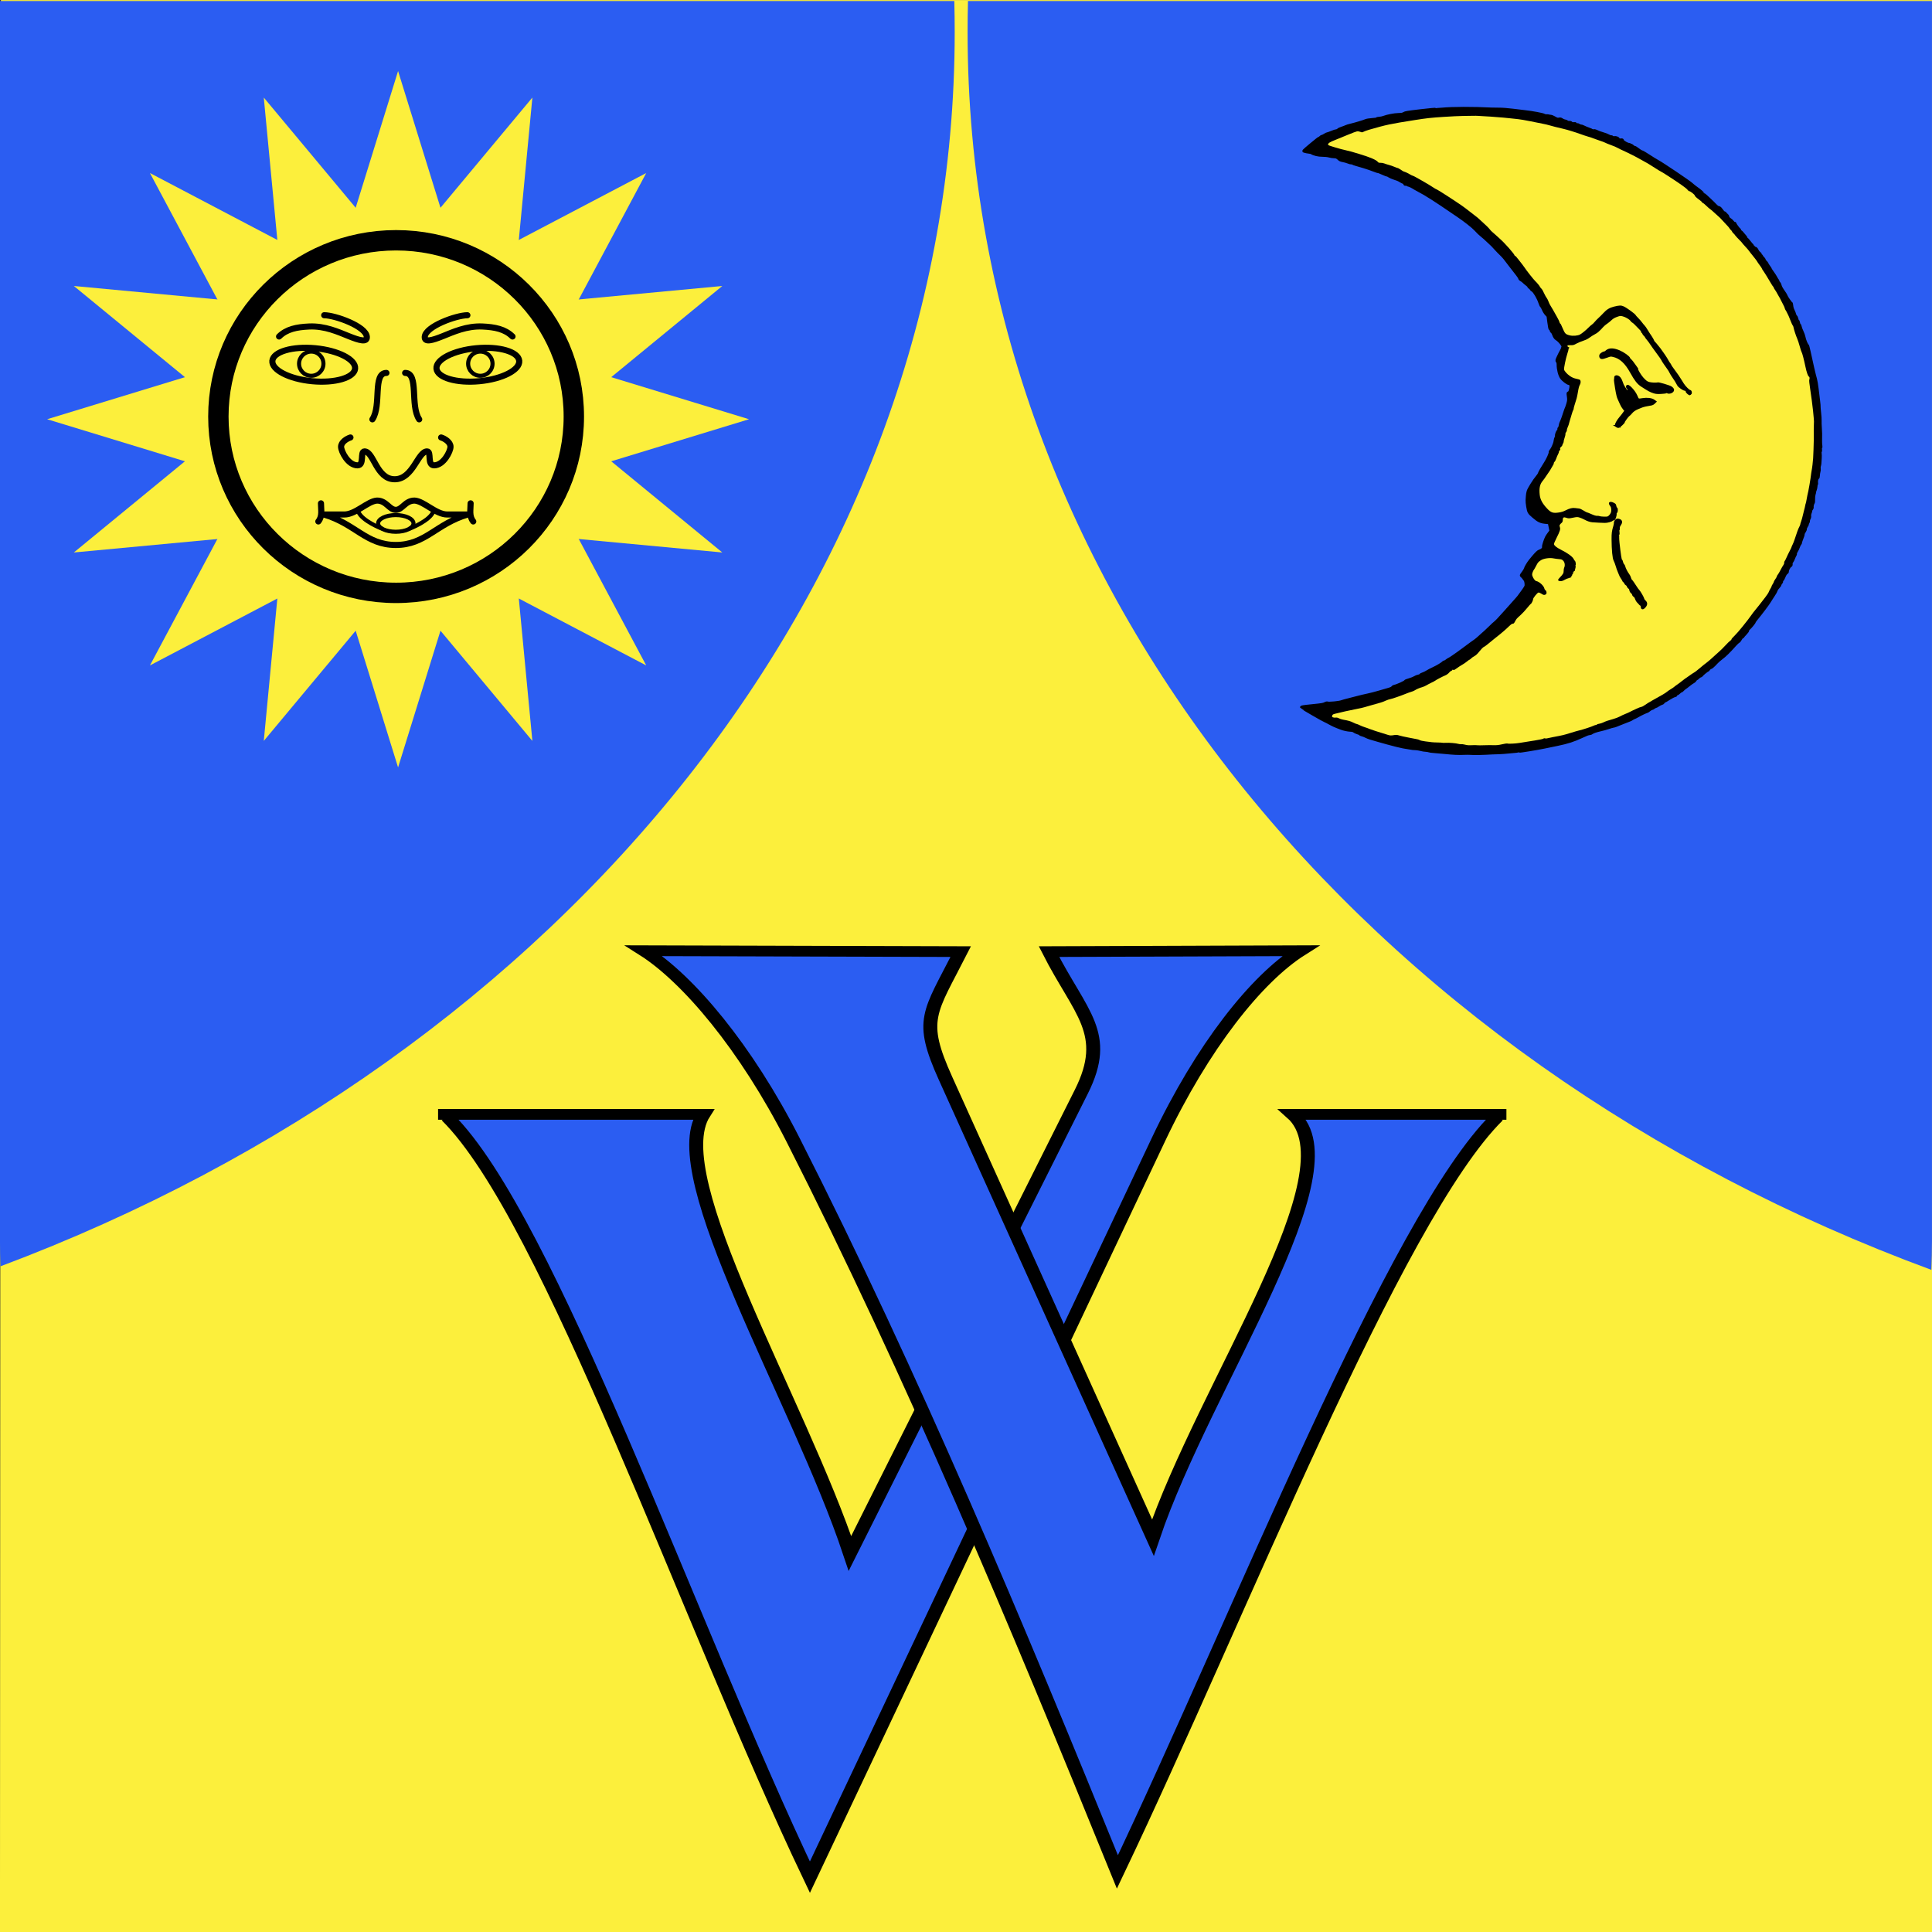 <?xml version="1.0" encoding="UTF-8" standalone="no"?>
<svg
   xmlns:dc="http://purl.org/dc/elements/1.1/"
   xmlns:cc="http://creativecommons.org/ns#"
   xmlns:rdf="http://www.w3.org/1999/02/22-rdf-syntax-ns#"
   xmlns:svg="http://www.w3.org/2000/svg"
   xmlns="http://www.w3.org/2000/svg"
   xmlns:sodipodi="http://sodipodi.sourceforge.net/DTD/sodipodi-0.dtd"
   xmlns:inkscape="http://www.inkscape.org/namespaces/inkscape"
   id="svg838"
   width="474"
   height="474"
   version="1.1"
   sodipodi:docname="CHE Wohlen bei Bern Flag.svg"
   inkscape:version="0.92.3 (2405546, 2018-03-11)">
  <rect width="100%" height="100%" fill="#333333" stroke="none"/>
  <defs
     id="defs7">
    <linearGradient
       id="linearGradient2893">
      <stop
         id="stop2895"
         offset="0"
         style="stop-color:#ffffff;stop-opacity:0.314;" />
      <stop
         style="stop-color:#ffffff;stop-opacity:0.251;"
         offset="0.19"
         id="stop2897" />
      <stop
         id="stop2901"
         offset="0.6"
         style="stop-color:#6b6b6b;stop-opacity:0.125;" />
      <stop
         id="stop2899"
         offset="1"
         style="stop-color:#000000;stop-opacity:0.125;" />
    </linearGradient>
    <linearGradient
       id="linearGradient2955">
      <stop
         id="stop2965"
         offset="0"
         style="stop-color:white;stop-opacity:0;" />
      <stop
         id="stop2959"
         offset="1"
         style="stop-color:black;stop-opacity:0.646;" />
    </linearGradient>
    <marker
       inkscape:stockid="Arrow1Lstart"
       orient="auto"
       refY="0"
       refX="0"
       id="Arrow1Lstart"
       style="overflow:visible"
       inkscape:r_cx="true"
       inkscape:r_cy="true">
      <path
         id="path12217"
         d="M 0,0 L 5,-5 L -12.5,0 L 5,5 L 0,0 z "
         style="fill-rule:evenodd;stroke:#000000;stroke-width:1pt;marker-start:none"
         transform="scale(0.8,0.8)"
         inkscape:r_cx="true"
         inkscape:r_cy="true" />
    </marker>
    <marker
       inkscape:stockid="Arrow2Send"
       orient="auto"
       refY="0"
       refX="0"
       id="Arrow2Send"
       style="overflow:visible"
       inkscape:r_cx="true"
       inkscape:r_cy="true">
      <path
         id="path12184"
         style="font-size:12px;fill-rule:evenodd;stroke-width:0.625;stroke-linejoin:round"
         d="M 8.719,4.034 L -2.207,0.016 L 8.719,-4.002 C 6.973,-1.63 6.983,1.616 8.719,4.034 z "
         transform="matrix(-0.3,0,0,-0.3,1.5,0)"
         inkscape:r_cx="true"
         inkscape:r_cy="true" />
    </marker>
    <marker
       inkscape:stockid="Dot_l"
       orient="auto"
       refY="0"
       refX="0"
       id="Dot_l"
       style="overflow:visible"
       inkscape:r_cx="true"
       inkscape:r_cy="true">
      <path
         id="path12152"
         d="M -2.5,-1 C -2.5,1.76 -4.74,4 -7.5,4 C -10.26,4 -12.5,1.76 -12.5,-1 C -12.5,-3.76 -10.26,-6 -7.5,-6 C -4.74,-6 -2.5,-3.76 -2.5,-1 z "
         style="fill-rule:evenodd;stroke:#000000;stroke-width:1pt;marker-start:none;marker-end:none"
         transform="matrix(0.8,0,0,0.8,5.7,0.8)"
         inkscape:r_cx="true"
         inkscape:r_cy="true" />
    </marker>
    <clipPath
       id="Clip0">
      <path
         id="path1412"
         transform="translate(0, 0.036)"
         d="M0 0 L0 538.964 L444.083 538.964 L444.083 0 L0 0 Z" />
    </clipPath>
    <clipPath
       id="Clip0-6">
      <path
         inkscape:connector-curvature="0"
         id="path1412-7"
         transform="translate(0,0.036)"
         d="M 0,0 V 538.964 H 444.083 V 0 Z" />
    </clipPath>
  </defs>
  <sodipodi:namedview
     pagecolor="#ffffff"
     bordercolor="#666666"
     borderopacity="1"
     objecttolerance="10"
     gridtolerance="10"
     guidetolerance="10"
     inkscape:pageopacity="0"
     inkscape:pageshadow="2"
     inkscape:window-width="1920"
     inkscape:window-height="1017"
     id="namedview5"
     showgrid="false"
     inkscape:zoom="1.4370422"
     inkscape:cx="316.26274"
     inkscape:cy="370.14762"
     inkscape:window-x="-8"
     inkscape:window-y="-8"
     inkscape:window-maximized="1"
     inkscape:current-layer="svg838"
     showguides="false" />
  <g
     id="g1341"
     transform="translate(-518.613,-226.21)">
    <g
       inkscape:label="Fond écu"
       id="layer1"
       transform="matrix(0.79,0,0,0.663,517.659,225.227)"
       style="stroke-width:1.383">
      <path
         style="fill:#fcef3c;fill-opacity:1;stroke-width:1.383"
         d="M 1.5,1.5 1.2,716.878 H 601.5 V 1.5 Z"
         id="path1899"
         inkscape:connector-curvature="0"
         sodipodi:nodetypes="ccccc" />
      <path
         id="path8456"
         d="m 1.2,1.859 v 458.875 c 0,3.133 0.062,6.234 0.156,9.344 C 175.943,392.051 297.7,216.844 297.7,13.359 c 0,-3.841 -0.039,-7.679 -0.125,-11.5 z"
         style="fill:#2b5df2;fill-opacity:1;fill-rule:evenodd;stroke:none;stroke-width:1.383;stroke-linejoin:round;stroke-miterlimit:4;stroke-dasharray:none;stroke-opacity:1"
         inkscape:connector-curvature="0" />
      <path
         id="path9333"
         d="m 301.825,1.859 c -0.086,3.821 -0.125,7.659 -0.125,11.5 0,204.636 123.14,380.671 299.312,458.031 0.123,-3.543 0.188,-7.083 0.188,-10.656 V 1.859 Z"
         style="fill:#2b5df2;fill-opacity:1;fill-rule:evenodd;stroke:none;stroke-width:1.383;stroke-linejoin:round;stroke-miterlimit:4;stroke-dasharray:none;stroke-opacity:1"
         inkscape:connector-curvature="0" />
    </g>
    <g
       inkscape:label="Meubles"
       id="layer2">
      <g
         transform="matrix(0.814,0,0,0.626,512.945,228.844)"
         id="g17076"
         style="stroke-width:1.401">
        <path
           style="fill:#2b5df2;fill-opacity:1;fill-rule:evenodd;stroke:#000000;stroke-width:4.203;stroke-linecap:butt;stroke-linejoin:miter;stroke-miterlimit:4;stroke-dasharray:none;stroke-opacity:1"
           d="M 141.754,433.57 C 172.488,472.983 214.631,632.182 251.07,731.5 L 356.061,442.568 C 369.392,405.881 385.671,379.342 399,368.395 l -75.859,0.352 c 9.444,24.167 18.571,31.983 9.737,54.904 L 263.141,604.605 C 247.709,544.452 206.949,456.962 219,432.535 h -80 v 0"
           id="path15302"
           sodipodi:nodetypes="ccsccscccc"
           inkscape:connector-curvature="0" />
        <path
           sodipodi:nodetypes="ccsccscccc"
           id="path16189"
           d="M 458.246,433.57 C 427.512,472.983 380.193,630.111 343.754,729.43 313.07,631.221 282.209,535.26 246.009,442.568 231.809,406.208 214.329,379.342 201,368.395 l 95.527,0.352 c -9.444,24.167 -12.621,26.524 -4.561,49.729 l 62.491,179.92 C 370.173,538.146 415.673,454.597 396.527,432.535 H 461 v 0"
           style="fill:#2b5df2;fill-opacity:1;fill-rule:evenodd;stroke:#000000;stroke-width:4.203;stroke-linecap:butt;stroke-linejoin:miter;stroke-miterlimit:4;stroke-dasharray:none;stroke-opacity:1"
           inkscape:connector-curvature="0" />
      </g>
    </g>
  </g>
  <g
     id="g1455"
     transform="translate(-723.916,-77.9)">
    <g
       id="g4105"
       transform="matrix(1.148,0,0,1.139,626.421,53.187)"
       style="stroke-width:0.874">
      <path
         style="fill:#fcef3c;fill-opacity:1;stroke:none;stroke-width:0.874px;stroke-linecap:butt;stroke-linejoin:miter;stroke-opacity:1"
         d="M 160,132 95,112 l 65,-20 10,20 z"
         id="path3799-82"
         inkscape:connector-curvature="0"
         sodipodi:nodetypes="ccccc" />
      <path
         style="fill:#fcef3c;fill-opacity:1;stroke:none;stroke-width:0.874px;stroke-linecap:butt;stroke-linejoin:miter;stroke-opacity:1"
         d="M 150,102 170,37 l 20,65 -20,10 z"
         id="path3799-82-4"
         inkscape:connector-curvature="0"
         sodipodi:nodetypes="ccccc" />
      <path
         style="fill:#fcef3c;fill-opacity:1;stroke:none;stroke-width:0.874px;stroke-linecap:butt;stroke-linejoin:miter;stroke-opacity:1"
         d="m 168.415,134.304 -67.706,6.397 52.398,-43.352 L 170,112 Z"
         id="path3799-82-5"
         inkscape:connector-curvature="0"
         sodipodi:nodetypes="ccccc" />
      <path
         style="fill:#fcef3c;fill-opacity:1;stroke:none;stroke-width:0.874px;stroke-linecap:butt;stroke-linejoin:miter;stroke-opacity:1"
         d="M 177.071,133.213 116.967,165.033 148.787,104.929 170,112 Z"
         id="path3799-82-51"
         inkscape:connector-curvature="0"
         sodipodi:nodetypes="ccccc" />
      <path
         style="fill:#fcef3c;fill-opacity:1;stroke:none;stroke-width:0.874px;stroke-linecap:butt;stroke-linejoin:miter;stroke-opacity:1"
         d="m 184.651,128.892 -43.352,52.398 6.397,-67.706 L 170,112 Z"
         id="path3799-82-7"
         inkscape:connector-curvature="0"
         sodipodi:nodetypes="ccccc" />
      <path
         style="fill:#fcef3c;fill-opacity:1;stroke:none;stroke-width:0.874px;stroke-linecap:butt;stroke-linejoin:miter;stroke-opacity:1"
         d="M 190,122 170,187 150,122 170,112 Z"
         id="path3799-82-1"
         inkscape:connector-curvature="0"
         sodipodi:nodetypes="ccccc" />
      <path
         style="fill:#fcef3c;fill-opacity:1;stroke:none;stroke-width:0.874px;stroke-linecap:butt;stroke-linejoin:miter;stroke-opacity:1"
         d="m 192.304,113.585 6.397,67.706 -43.352,-52.398 L 170,112 Z"
         id="path3799-82-1-1"
         inkscape:connector-curvature="0"
         sodipodi:nodetypes="ccccc" />
      <path
         style="fill:#fcef3c;fill-opacity:1;stroke:none;stroke-width:0.874px;stroke-linecap:butt;stroke-linejoin:miter;stroke-opacity:1"
         d="M 191.213,104.929 223.033,165.033 162.929,133.213 170,112 Z"
         id="path3799-82-1-5"
         inkscape:connector-curvature="0"
         sodipodi:nodetypes="ccccc" />
      <path
         style="fill:#fcef3c;fill-opacity:1;stroke:none;stroke-width:0.874px;stroke-linecap:butt;stroke-linejoin:miter;stroke-opacity:1"
         d="m 186.892,97.349 52.398,43.352 -67.706,-6.397 L 170,112 Z"
         id="path3799-82-1-2"
         inkscape:connector-curvature="0"
         sodipodi:nodetypes="ccccc" />
      <path
         style="fill:#fcef3c;fill-opacity:1;stroke:none;stroke-width:0.874px;stroke-linecap:butt;stroke-linejoin:miter;stroke-opacity:1"
         d="M 180,92 245,112 180,132 170,112 Z"
         id="path3799-82-1-7"
         inkscape:connector-curvature="0"
         sodipodi:nodetypes="ccccc" />
      <path
         style="fill:#fcef3c;fill-opacity:1;stroke:none;stroke-width:0.874px;stroke-linecap:butt;stroke-linejoin:miter;stroke-opacity:1"
         d="M 171.585,89.696 239.291,83.299 186.892,126.651 170,112 Z"
         id="path3799-82-1-7-2"
         inkscape:connector-curvature="0"
         sodipodi:nodetypes="ccccc" />
      <path
         style="fill:#fcef3c;fill-opacity:1;stroke:none;stroke-width:0.874px;stroke-linecap:butt;stroke-linejoin:miter;stroke-opacity:1"
         d="M 162.929,90.787 223.033,58.967 191.213,119.071 170,112 Z"
         id="path3799-82-1-7-3"
         inkscape:connector-curvature="0"
         sodipodi:nodetypes="ccccc" />
      <path
         style="fill:#fcef3c;fill-opacity:1;stroke:none;stroke-width:0.874px;stroke-linecap:butt;stroke-linejoin:miter;stroke-opacity:1"
         d="M 155.349,95.108 198.701,42.709 192.304,110.415 170,112 Z"
         id="path3799-82-1-7-22"
         inkscape:connector-curvature="0"
         sodipodi:nodetypes="ccccc" />
      <path
         style="fill:#fcef3c;fill-opacity:1;stroke:none;stroke-width:0.874px;stroke-linecap:butt;stroke-linejoin:miter;stroke-opacity:1"
         d="M 147.696,110.415 141.299,42.709 184.651,95.108 170,112 Z"
         id="path3799-82-1-7-22-1"
         inkscape:connector-curvature="0"
         sodipodi:nodetypes="ccccc" />
      <path
         style="fill:#fcef3c;fill-opacity:1;stroke:none;stroke-width:0.874px;stroke-linecap:butt;stroke-linejoin:miter;stroke-opacity:1"
         d="M 148.787,119.071 116.967,58.967 177.071,90.787 170,112 Z"
         id="path3799-82-1-7-22-1-6"
         inkscape:connector-curvature="0"
         sodipodi:nodetypes="ccccc" />
      <path
         style="fill:#fcef3c;fill-opacity:1;stroke:none;stroke-width:0.874px;stroke-linecap:butt;stroke-linejoin:miter;stroke-opacity:1"
         d="M 153.108,126.651 100.709,83.299 168.415,89.696 170,112 Z"
         id="path3799-82-1-7-22-1-8"
         inkscape:connector-curvature="0"
         sodipodi:nodetypes="ccccc" />
    </g>
    <ellipse
       id="path3003"
       style="fill:none;stroke:#000000;stroke-width:5;stroke-miterlimit:4;stroke-dasharray:none;stroke-opacity:1"
       cx="821.096"
       cy="180.102"
       rx="43.605"
       ry="43.253" />
    <g
       style="stroke:#ff0000;stroke-width:0.874;stroke-opacity:1"
       id="g3914-1"
       transform="matrix(1.148,0,0,1.139,631.122,-224.7)">
      <g
         transform="translate(345.417,-3)"
         id="g3865-9-1"
         style="stroke:#ff0000;stroke-width:0.874;stroke-opacity:1">
        <path
           sodipodi:nodetypes="ccc"
           inkscape:connector-curvature="0"
           id="path3840-4-1"
           d="m -185,359 c 2,-3 0,-10 3,-10 v 0"
           style="fill:none;stroke:#000000;stroke-width:1.311;stroke-linecap:round;stroke-linejoin:miter;stroke-miterlimit:4;stroke-dasharray:none;stroke-opacity:1" />
        <path
           sodipodi:nodetypes="ccc"
           inkscape:connector-curvature="0"
           id="path3840-0-8-5"
           d="m -175,359 c -2,-3 0,-10 -3,-10 v 0"
           style="fill:none;stroke:#000000;stroke-width:1.311;stroke-linecap:round;stroke-linejoin:miter;stroke-miterlimit:4;stroke-dasharray:none;stroke-opacity:1" />
      </g>
      <path
         style="fill:none;stroke:#000000;stroke-width:1.311;stroke-linecap:round;stroke-linejoin:miter;stroke-miterlimit:4;stroke-dasharray:none;stroke-opacity:1"
         d="m 155.725,359.905 c -0.777,0.243 -2,1 -2,2 0,1 1.503,4 3.503,4 1.552,0 0.497,-3 1.497,-3 2,0 2.521,6 6.452,6 3.931,0 4.931,-6 6.931,-6 1,0 -0.055,3 1.497,3 2,0 3.503,-3 3.503,-4 0,-1 -1.223,-1.757 -2,-2"
         id="path3893-2-2"
         inkscape:connector-curvature="0"
         sodipodi:nodetypes="csssssssc" />
      <g
         style="stroke:#ff0000;stroke-width:0.874;stroke-opacity:1"
         id="g3953-7"
         transform="translate(-0.1)">
        <path
           sodipodi:nodetypes="csssc"
           inkscape:connector-curvature="0"
           id="path3931-6"
           d="M 140.573,338.156 C 142.177,336.552 144.343,336.123 147,336 c 3.383,-0.156 6.244,1.182 8.499,2.092 2.266,0.914 3.919,1.397 3.824,0.127 -0.169,-2.266 -6.754,-4.631 -9.104,-4.646"
           style="fill:none;stroke:#000000;stroke-width:1.311;stroke-linecap:round;stroke-linejoin:miter;stroke-miterlimit:4;stroke-dasharray:none;stroke-opacity:1" />
        <path
           sodipodi:nodetypes="csssc"
           inkscape:connector-curvature="0"
           id="path3931-4-1"
           d="m 190.46,338.156 c -1.604,-1.604 -3.77,-2.033 -6.427,-2.156 -3.383,-0.156 -6.244,1.182 -8.499,2.092 -2.266,0.914 -3.919,1.397 -3.824,0.127 0.169,-2.266 6.754,-4.631 9.104,-4.646"
           style="fill:none;stroke:#000000;stroke-width:1.311;stroke-linecap:round;stroke-linejoin:miter;stroke-miterlimit:4;stroke-dasharray:none;stroke-opacity:1" />
      </g>
      <g
         style="stroke:#ff0000;stroke-width:0.874;stroke-opacity:1"
         transform="translate(345.757,-2.995)"
         id="g4033-5-4">
        <g
           style="stroke:#ff0000;stroke-width:0.874;stroke-opacity:1"
           id="g4001-2-2">
          <g
             style="stroke:#ff0000;stroke-width:0.874;stroke-opacity:1"
             id="g3997-76-3">
            <circle
               transform="matrix(0.991,0,0,0.991,-2.31,2.698)"
               id="path3957-14-2"
               style="fill:none;stroke:#000000;stroke-width:0.882;stroke-linecap:round;stroke-linejoin:miter;stroke-miterlimit:4;stroke-dasharray:none;stroke-dashoffset:0;stroke-opacity:1"
               cx="-197.879"
               cy="347.435"
               r="2.63" />
            <ellipse
               transform="rotate(5.449,-194.725,350.12)"
               id="path3977-2-2"
               style="fill:none;stroke:#000000;stroke-width:1.311;stroke-linecap:round;stroke-linejoin:miter;stroke-miterlimit:4;stroke-dasharray:none;stroke-dashoffset:0;stroke-opacity:1"
               cx="-198.139"
               cy="347.54"
               rx="8.88"
               ry="3.567" />
          </g>
        </g>
        <g
           style="stroke:#ff0000;stroke-width:0.874;stroke-opacity:1"
           id="g4001-1-3-1"
           transform="matrix(-1,0,0,1,-360.681,0)">
          <g
             style="stroke:#ff0000;stroke-width:0.874;stroke-opacity:1"
             id="g3997-7-2-6">
            <circle
               transform="matrix(0.991,0,0,0.991,-2.31,2.698)"
               id="path3957-1-2-8"
               style="fill:none;stroke:#000000;stroke-width:0.882;stroke-linecap:round;stroke-linejoin:miter;stroke-miterlimit:4;stroke-dasharray:none;stroke-dashoffset:0;stroke-opacity:1"
               cx="-197.879"
               cy="347.435"
               r="2.63" />
            <ellipse
               transform="rotate(5.449,-194.725,350.12)"
               id="path3977-1-1-5"
               style="fill:none;stroke:#000000;stroke-width:1.311;stroke-linecap:round;stroke-linejoin:miter;stroke-miterlimit:4;stroke-dasharray:none;stroke-dashoffset:0;stroke-opacity:1"
               cx="-198.139"
               cy="347.54"
               rx="8.88"
               ry="3.567" />
          </g>
        </g>
      </g>
      <g
         style="stroke:#ff0000;stroke-width:0.874;stroke-opacity:1"
         transform="translate(345.417,-3.505)"
         id="g3854-7-7">
        <g
           style="stroke:#ff0000;stroke-width:0.874;stroke-opacity:1"
           id="g3858-4-6">
          <g
             style="stroke:#ff0000;stroke-width:0.874;stroke-opacity:1"
             id="g3853-0-1"
             transform="translate(0.009)">
            <g
               style="stroke:#ff0000;stroke-width:0.874;stroke-opacity:1"
               id="g3821-9-8">
              <path
                 style="fill:none;stroke:#000000;stroke-width:1.311;stroke-linecap:round;stroke-linejoin:miter;stroke-miterlimit:4;stroke-dasharray:none;stroke-opacity:1"
                 d="m -196,377.594 c 0,1.406 0.363,2.739 -0.562,3.906"
                 id="path3049-4-9"
                 inkscape:connector-curvature="0"
                 sodipodi:nodetypes="cc" />
            </g>
            <path
               sodipodi:nodetypes="cc"
               inkscape:connector-curvature="0"
               id="path3049-7-8-2"
               d="m -164.019,377.594 c 0,1.406 -0.363,2.739 0.562,3.906"
               style="fill:none;stroke:#000000;stroke-width:1.311;stroke-linecap:round;stroke-linejoin:miter;stroke-miterlimit:4;stroke-dasharray:none;stroke-opacity:1" />
          </g>
          <path
             style="fill:none;stroke:#000000;stroke-width:1.311;stroke-linecap:round;stroke-linejoin:miter;stroke-miterlimit:4;stroke-dasharray:none;stroke-opacity:1"
             d="m -164.625,380 c -1.333,0 -3.042,0 -4.375,0 -2.427,0 -5.018,-2.902 -7,-3 -2,0 -2.604,2 -4,2 -1.396,0 -2,-2 -4,-2 -1.982,0.098 -4.573,3 -7,3 -1.333,0 -3.042,0 -4.375,0 6.75,2 9.031,6.562 15.375,6.562 6.344,0 8.625,-4.562 15.375,-6.562 z"
             id="path3051-4-8-7"
             inkscape:connector-curvature="0"
             sodipodi:nodetypes="cscscscsc" />
        </g>
        <ellipse
           transform="translate(0.5,0.125)"
           id="path3055-2-9"
           style="fill:none;stroke:#000000;stroke-width:0.874;stroke-linecap:round;stroke-linejoin:miter;stroke-miterlimit:4;stroke-dasharray:none;stroke-dashoffset:0;stroke-opacity:1"
           cx="-180.5"
           cy="381.797"
           rx="3.781"
           ry="1.797" />
        <g
           style="stroke:#ff0000;stroke-width:0.874;stroke-opacity:1"
           transform="translate(-0.025)"
           id="g3850-4-5">
          <path
             style="fill:none;stroke:#000000;stroke-width:0.874px;stroke-linecap:round;stroke-linejoin:miter;stroke-opacity:1"
             d="m -187.981,379.406 c 0.812,2 5,3.625 5,3.625"
             id="path3825-5-4"
             inkscape:connector-curvature="0"
             sodipodi:nodetypes="cc" />
          <path
             style="fill:none;stroke:#000000;stroke-width:0.874px;stroke-linecap:round;stroke-linejoin:miter;stroke-opacity:1"
             d="m -171.969,379.406 c -0.812,2 -5,3.625 -5,3.625"
             id="path3825-1-5-3"
             inkscape:connector-curvature="0"
             sodipodi:nodetypes="cc" />
        </g>
      </g>
    </g>
    <g
       id="g1479"
       transform="matrix(0.915,0,0,0.908,731.902,-574.855)"
       style="stroke-width:1.097">
      <g
         transform="matrix(1.153,0,0,1.153,-640.841,-186.805)"
         id="g2271"
         style="stroke-width:1.097">
        <path
           style="fill:#000000;stroke:#000000;stroke-width:0.594;stroke-opacity:1"
           d="m 901.513,961.601 c -0.039,-0.027 -0.939,0.043 -2,0.155 -1.061,0.112 -2.3,0.207 -2.754,0.211 -0.454,0 -1.111,0.025 -1.461,0.047 -2.193,0.136 -4.299,0.179 -5.105,0.104 -0.284,-0.027 -0.994,-0.027 -1.577,0 -1.232,0.055 -2.404,1.7e-4 -4.315,-0.201 -0.752,-0.079 -1.878,-0.178 -2.502,-0.22 -0.624,-0.042 -1.215,-0.12 -1.314,-0.174 -0.099,-0.053 -0.338,-0.101 -0.531,-0.105 -0.394,-0.009 -0.958,-0.105 -1.684,-0.288 -0.268,-0.068 -0.721,-0.123 -1.006,-0.124 -0.285,0 -0.687,-0.043 -0.892,-0.094 -0.205,-0.051 -0.696,-0.134 -1.09,-0.183 -0.394,-0.05 -0.991,-0.164 -1.328,-0.255 -0.336,-0.09 -0.802,-0.199 -1.034,-0.242 -0.232,-0.043 -1.167,-0.291 -2.078,-0.551 -0.911,-0.26 -1.877,-0.534 -2.146,-0.608 -1.574,-0.433 -2.33,-0.683 -2.775,-0.92 -0.275,-0.147 -0.696,-0.313 -0.937,-0.37 -0.24,-0.057 -0.444,-0.15 -0.454,-0.206 -0.01,-0.057 -0.291,-0.188 -0.625,-0.291 -0.334,-0.104 -0.697,-0.275 -0.806,-0.381 -0.129,-0.125 -0.426,-0.201 -0.846,-0.215 -0.577,-0.02 -1.635,-0.247 -2.155,-0.463 -0.104,-0.043 -0.526,-0.21 -0.938,-0.37 -0.412,-0.161 -0.935,-0.396 -1.163,-0.522 -0.227,-0.126 -0.564,-0.307 -0.749,-0.401 -0.185,-0.094 -0.406,-0.215 -0.491,-0.268 -0.085,-0.053 -0.217,-0.109 -0.294,-0.123 -0.21,-0.04 -5.592,-3.164 -5.607,-3.256 -0.029,-0.172 0.233,-0.218 2.603,-0.457 2.078,-0.209 2.515,-0.28 2.867,-0.468 0.316,-0.169 0.482,-0.202 0.69,-0.141 0.371,0.109 2.648,-0.116 3.159,-0.313 0.226,-0.087 1.016,-0.308 1.756,-0.492 0.74,-0.184 1.748,-0.444 2.239,-0.579 0.491,-0.135 1.427,-0.356 2.078,-0.493 0.652,-0.137 1.81,-0.436 2.575,-0.665 0.765,-0.229 1.767,-0.521 2.227,-0.649 0.582,-0.161 0.884,-0.302 0.992,-0.463 0.085,-0.127 0.263,-0.246 0.396,-0.264 0.588,-0.08 2.641,-1.018 2.611,-1.194 -0.008,-0.048 0.395,-0.206 0.895,-0.351 0.5,-0.145 1.089,-0.382 1.308,-0.527 0.219,-0.145 0.574,-0.288 0.789,-0.317 0.215,-0.029 0.44,-0.129 0.5,-0.222 0.06,-0.093 0.314,-0.231 0.563,-0.306 0.25,-0.075 0.684,-0.287 0.966,-0.471 0.282,-0.184 0.939,-0.531 1.46,-0.77 0.956,-0.439 2.214,-1.208 2.306,-1.412 0.028,-0.061 0.155,-0.124 0.283,-0.142 0.128,-0.017 0.354,-0.139 0.502,-0.271 0.148,-0.132 0.392,-0.293 0.542,-0.359 0.15,-0.066 0.507,-0.286 0.794,-0.489 0.287,-0.203 0.834,-0.587 1.215,-0.851 0.381,-0.265 0.919,-0.66 1.196,-0.877 0.277,-0.218 0.761,-0.58 1.077,-0.805 0.316,-0.225 0.759,-0.555 0.986,-0.734 0.227,-0.179 0.556,-0.412 0.731,-0.517 0.254,-0.154 1.276,-1.036 1.839,-1.588 0.057,-0.055 0.331,-0.3 0.61,-0.543 0.279,-0.243 0.822,-0.763 1.207,-1.154 0.385,-0.391 0.853,-0.83 1.04,-0.975 0.347,-0.269 0.94,-0.893 2.099,-2.212 0.358,-0.407 0.998,-1.129 1.423,-1.604 1.669,-1.867 1.978,-2.228 2.248,-2.631 0.154,-0.23 0.538,-0.76 0.853,-1.178 0.315,-0.418 0.584,-0.896 0.596,-1.061 0.036,-0.464 -0.07,-1.085 -0.216,-1.274 -0.072,-0.094 -0.226,-0.304 -0.341,-0.467 -0.115,-0.163 -0.284,-0.351 -0.376,-0.418 -0.259,-0.188 -0.232,-0.288 0.246,-0.899 0.246,-0.314 0.489,-0.728 0.54,-0.919 0.051,-0.192 0.238,-0.57 0.415,-0.842 0.177,-0.272 0.333,-0.532 0.347,-0.58 0.014,-0.047 0.491,-0.645 1.061,-1.328 0.691,-0.828 1.153,-1.283 1.385,-1.365 0.74,-0.26 1.065,-0.596 0.997,-1.025 -0.039,-0.246 0.412,-1.653 0.72,-2.247 0.1,-0.193 0.367,-0.599 0.594,-0.903 l 0.412,-0.553 -0.191,-0.936 -0.191,-0.936 -0.652,-0.058 c -1.339,-0.12 -1.779,-0.324 -3.034,-1.406 -1.029,-0.888 -1.115,-1.038 -1.331,-2.324 -0.105,-0.623 -0.172,-1.312 -0.149,-1.531 0.023,-0.219 0.054,-0.668 0.068,-0.998 0.015,-0.33 0.103,-0.84 0.197,-1.132 0.188,-0.586 1.411,-2.553 2.077,-3.343 0.234,-0.277 0.456,-0.605 0.494,-0.73 0.109,-0.357 0.676,-1.362 1.388,-2.459 0.552,-0.85 1.189,-2.269 1.142,-2.545 -0.018,-0.106 0.066,-0.31 0.187,-0.453 0.121,-0.143 0.297,-0.416 0.392,-0.608 0.162,-0.326 0.212,-0.445 0.438,-1.036 0.048,-0.126 0.119,-0.453 0.158,-0.727 0.039,-0.274 0.125,-0.57 0.193,-0.658 0.068,-0.088 0.107,-0.254 0.087,-0.369 -0.048,-0.287 0.254,-1.104 0.445,-1.205 0.086,-0.045 0.138,-0.191 0.115,-0.324 -0.022,-0.133 0.022,-0.276 0.099,-0.316 0.077,-0.04 0.176,-0.291 0.219,-0.557 0.044,-0.266 0.108,-0.536 0.143,-0.601 0.1,-0.184 0.428,-1.002 0.553,-1.377 0.062,-0.187 0.237,-0.724 0.389,-1.192 0.152,-0.468 0.321,-0.931 0.376,-1.028 0.055,-0.097 0.206,-0.545 0.334,-0.996 0.192,-0.675 0.211,-0.97 0.108,-1.669 -0.111,-0.756 -0.101,-0.853 0.09,-0.879 0.147,-0.02 0.26,-0.194 0.358,-0.547 0.285,-1.034 0.188,-1.515 -0.316,-1.562 -0.338,-0.032 -1.385,-0.85 -1.729,-1.35 -0.453,-0.66 -0.791,-2.009 -0.784,-3.132 0.003,-0.309 -0.061,-0.552 -0.182,-0.701 -0.166,-0.206 -0.143,-0.319 0.23,-1.132 0.228,-0.497 0.549,-1.133 0.713,-1.413 0.164,-0.28 0.287,-0.578 0.273,-0.661 -0.014,-0.083 0.017,-0.157 0.069,-0.164 0.34,-0.046 -0.764,-1.511 -1.414,-1.876 -0.304,-0.171 -0.573,-0.565 -0.751,-1.103 -0.088,-0.267 -0.245,-0.532 -0.348,-0.59 -0.103,-0.058 -0.21,-0.243 -0.238,-0.41 -0.028,-0.168 -0.11,-0.297 -0.181,-0.288 -0.094,0.013 -0.184,-0.401 -0.324,-1.491 l -0.194,-1.508 -0.413,-0.448 c -0.227,-0.246 -0.525,-0.729 -0.662,-1.072 -0.137,-0.343 -0.324,-0.686 -0.415,-0.761 -0.091,-0.075 -0.273,-0.461 -0.404,-0.856 -0.373,-1.127 -1.216,-2.58 -1.664,-2.866 -0.21,-0.134 -0.391,-0.298 -0.402,-0.365 -0.011,-0.067 -0.14,-0.209 -0.287,-0.318 -0.147,-0.108 -0.277,-0.256 -0.289,-0.329 -0.012,-0.073 -0.208,-0.269 -0.436,-0.436 -0.228,-0.167 -0.523,-0.42 -0.657,-0.564 -0.134,-0.144 -0.398,-0.343 -0.588,-0.443 -0.189,-0.1 -0.362,-0.288 -0.384,-0.417 -0.022,-0.129 -0.267,-0.519 -0.545,-0.867 -0.278,-0.348 -0.958,-1.23 -1.512,-1.961 -0.554,-0.73 -1.176,-1.549 -1.383,-1.819 -0.207,-0.27 -0.604,-0.704 -0.882,-0.965 -0.278,-0.261 -0.779,-0.778 -1.114,-1.151 -0.866,-0.964 -0.88,-0.978 -1.72,-1.754 -0.418,-0.386 -0.853,-0.794 -0.965,-0.905 -0.113,-0.112 -0.402,-0.358 -0.643,-0.546 -0.417,-0.327 -0.929,-0.822 -1.473,-1.423 -0.6,-0.663 -2.482,-2.158 -4.08,-3.242 -0.435,-0.295 -0.851,-0.577 -0.923,-0.628 -4.2,-2.908 -6.679,-4.503 -8.186,-5.267 -0.316,-0.16 -0.722,-0.387 -0.902,-0.504 -0.621,-0.403 -1.229,-0.705 -1.498,-0.745 -0.148,-0.022 -0.277,-0.084 -0.286,-0.138 -0.01,-0.054 -0.145,-0.081 -0.302,-0.06 -0.211,0.029 -0.295,-0.018 -0.322,-0.177 -0.02,-0.119 -0.122,-0.233 -0.226,-0.255 -0.104,-0.022 -0.425,-0.184 -0.713,-0.361 -0.51,-0.313 -0.697,-0.392 -1.681,-0.706 -0.262,-0.084 -0.654,-0.262 -0.872,-0.397 -0.217,-0.135 -0.44,-0.239 -0.494,-0.231 -0.054,0.008 -0.51,-0.175 -1.014,-0.405 -0.503,-0.23 -0.967,-0.411 -1.031,-0.402 -0.064,0.009 -0.59,-0.17 -1.168,-0.397 -0.579,-0.227 -1.412,-0.52 -1.852,-0.65 -0.44,-0.131 -0.911,-0.276 -1.047,-0.322 -0.136,-0.046 -0.618,-0.187 -1.071,-0.314 -0.453,-0.126 -0.862,-0.271 -0.908,-0.321 -0.046,-0.051 -0.174,-0.08 -0.283,-0.065 -0.11,0.015 -0.454,-0.078 -0.764,-0.206 -0.311,-0.128 -0.847,-0.279 -1.191,-0.336 -0.372,-0.061 -0.725,-0.2 -0.869,-0.342 -0.474,-0.467 -0.681,-0.565 -1.206,-0.566 -0.292,-8.6e-4 -0.804,-0.081 -1.138,-0.178 -0.334,-0.097 -1.041,-0.172 -1.572,-0.168 -0.912,0.008 -2.007,-0.25 -2.524,-0.593 -0.09,-0.06 -0.335,-0.12 -0.544,-0.134 -0.21,-0.014 -0.466,-0.051 -0.57,-0.082 -0.104,-0.032 -0.347,-0.092 -0.54,-0.135 -0.35,-0.077 -0.342,-0.086 1.471,-1.622 1.002,-0.85 1.894,-1.555 1.982,-1.567 0.088,-0.012 0.225,-0.104 0.304,-0.204 0.08,-0.1 0.244,-0.196 0.365,-0.212 0.121,-0.017 0.396,-0.152 0.611,-0.3 0.215,-0.149 0.512,-0.287 0.66,-0.307 0.148,-0.02 0.604,-0.184 1.014,-0.363 0.409,-0.18 0.866,-0.327 1.014,-0.328 0.149,-5.8e-4 0.339,-0.088 0.423,-0.194 0.084,-0.106 0.473,-0.295 0.864,-0.42 0.391,-0.125 0.806,-0.286 0.923,-0.357 0.116,-0.072 0.666,-0.24 1.222,-0.374 1.144,-0.277 2.811,-0.783 3.411,-1.038 0.251,-0.106 0.819,-0.198 1.507,-0.245 0.694,-0.046 1.098,-0.112 1.087,-0.177 -0.01,-0.059 0.217,-0.113 0.534,-0.127 0.304,-0.013 0.774,-0.109 1.045,-0.214 0.849,-0.328 2.471,-0.642 3.437,-0.666 0.764,-0.019 0.978,-0.06 1.277,-0.247 0.315,-0.196 0.794,-0.276 3.868,-0.643 2.064,-0.247 3.543,-0.381 3.594,-0.326 0.047,0.051 0.679,0.034 1.404,-0.039 2.379,-0.238 7.166,-0.249 11.5,-0.027 0.454,0.023 1.297,0.036 1.874,0.028 0.577,-0.008 1.962,0.1 3.078,0.241 1.116,0.141 2.431,0.3 2.921,0.354 1.59,0.174 4.105,0.648 4.359,0.822 0.136,0.093 0.376,0.152 0.534,0.13 0.158,-0.021 0.384,-0.006 0.502,0.034 0.118,0.04 0.352,0.08 0.52,0.09 0.168,0.009 0.577,0.18 0.91,0.379 0.497,0.298 0.674,0.347 0.993,0.278 0.301,-0.066 0.462,-0.03 0.719,0.161 0.182,0.135 0.483,0.259 0.668,0.276 0.185,0.017 0.418,0.109 0.518,0.205 0.1,0.096 0.321,0.156 0.491,0.133 0.185,-0.025 0.38,0.035 0.487,0.151 0.123,0.133 0.302,0.176 0.577,0.138 0.278,-0.038 0.407,-0.006 0.425,0.105 0.016,0.095 0.132,0.145 0.287,0.124 0.143,-0.019 0.364,0.048 0.491,0.15 0.127,0.102 0.314,0.174 0.416,0.16 0.101,-0.014 0.395,0.086 0.652,0.222 0.257,0.136 0.789,0.361 1.182,0.501 0.393,0.139 0.75,0.292 0.794,0.34 0.044,0.048 0.219,0.068 0.39,0.045 0.173,-0.024 0.509,0.069 0.759,0.208 0.247,0.138 0.876,0.372 1.399,0.52 0.523,0.148 1.096,0.37 1.274,0.492 0.178,0.122 0.424,0.209 0.545,0.192 0.122,-0.017 0.263,0.037 0.314,0.12 0.056,0.092 0.24,0.13 0.47,0.099 0.416,-0.057 0.928,0.13 0.965,0.352 0.028,0.165 0.293,0.237 0.683,0.184 0.21,-0.029 0.286,0.019 0.316,0.201 0.043,0.252 1.172,0.898 1.493,0.855 0.091,-0.012 0.174,0.025 0.183,0.084 0.01,0.058 0.091,0.096 0.181,0.084 0.09,-0.012 0.297,0.106 0.461,0.263 0.164,0.157 0.367,0.276 0.452,0.264 0.085,-0.012 0.438,0.207 0.785,0.486 0.347,0.279 0.741,0.523 0.876,0.544 0.136,0.021 0.874,0.455 1.641,0.965 0.767,0.51 1.684,1.08 2.036,1.267 1.018,0.538 7.272,4.78 7.89,5.352 0.308,0.285 0.801,0.684 1.096,0.888 0.73,0.504 1.553,1.207 1.576,1.347 0.011,0.063 0.06,0.109 0.109,0.103 0.093,-0.013 2.368,2.137 2.926,2.764 0.173,0.194 0.437,0.364 0.587,0.378 0.15,0.014 0.363,0.149 0.474,0.299 0.585,0.798 0.697,0.918 0.892,0.947 0.117,0.018 0.222,0.091 0.234,0.164 0.012,0.073 0.142,0.22 0.289,0.329 0.147,0.108 0.29,0.333 0.318,0.499 0.034,0.202 0.187,0.39 0.46,0.566 0.225,0.145 0.507,0.408 0.626,0.586 0.119,0.178 0.293,0.313 0.387,0.3 0.093,-0.013 0.183,0.056 0.199,0.152 0.034,0.204 0.769,1.212 0.93,1.276 0.06,0.024 0.125,0.134 0.143,0.244 0.018,0.11 0.104,0.23 0.191,0.266 0.086,0.036 0.29,0.243 0.452,0.459 0.162,0.217 0.408,0.508 0.547,0.648 0.139,0.14 0.264,0.326 0.279,0.414 0.015,0.088 0.068,0.171 0.119,0.184 0.05,0.013 0.32,0.324 0.6,0.69 0.28,0.367 0.557,0.686 0.616,0.709 0.059,0.024 0.123,0.135 0.142,0.249 0.019,0.113 0.086,0.199 0.149,0.19 0.063,-0.009 0.126,0.057 0.141,0.146 0.015,0.089 0.156,0.188 0.313,0.22 0.203,0.042 0.345,0.188 0.49,0.507 0.113,0.247 0.324,0.522 0.469,0.612 0.146,0.09 0.284,0.275 0.307,0.412 0.023,0.137 0.093,0.242 0.156,0.233 0.063,-0.009 0.127,0.06 0.143,0.153 0.016,0.093 0.152,0.276 0.302,0.408 0.151,0.131 0.292,0.339 0.314,0.463 0.023,0.123 0.161,0.33 0.308,0.459 0.147,0.129 0.279,0.293 0.292,0.363 0.023,0.121 0.37,0.673 0.661,1.052 0.072,0.094 0.14,0.221 0.15,0.283 0.01,0.062 0.252,0.436 0.538,0.831 0.285,0.395 0.619,0.921 0.742,1.169 0.123,0.247 0.273,0.49 0.335,0.538 0.061,0.048 0.129,0.189 0.149,0.312 0.021,0.123 0.129,0.306 0.24,0.407 0.111,0.101 0.235,0.368 0.275,0.594 0.04,0.226 0.268,0.683 0.507,1.016 0.496,0.691 0.801,1.195 0.949,1.566 0.131,0.33 0.939,1.463 1.083,1.521 0.06,0.024 0.13,0.301 0.154,0.615 0.027,0.347 0.154,0.786 0.324,1.119 0.154,0.302 0.306,0.695 0.338,0.873 0.032,0.179 0.149,0.407 0.261,0.508 0.111,0.101 0.232,0.362 0.269,0.581 0.037,0.219 0.123,0.42 0.192,0.448 0.069,0.028 0.161,0.262 0.204,0.521 0.044,0.259 0.131,0.464 0.193,0.456 0.063,-0.009 0.146,0.176 0.186,0.41 0.039,0.234 0.232,0.756 0.429,1.16 0.196,0.404 0.403,0.998 0.46,1.319 0.116,0.663 0.572,1.769 0.761,1.845 0.069,0.028 0.264,0.731 0.437,1.578 0.439,2.151 1.239,5.62 1.467,6.362 0.106,0.344 0.278,1.37 0.383,2.281 0.105,0.911 0.262,2.208 0.348,2.882 0.086,0.675 0.142,1.302 0.124,1.394 -0.018,0.092 0.032,0.72 0.111,1.395 0.079,0.676 0.131,1.498 0.116,1.829 -0.015,0.33 0.008,1.084 0.051,1.675 0.074,1.027 0.084,1.58 0.053,3.031 -0.009,0.359 0.019,0.853 0.06,1.098 0.041,0.244 0.028,0.481 -0.029,0.526 -0.057,0.045 -0.076,0.243 -0.043,0.44 0.033,0.197 0.014,0.395 -0.043,0.44 -0.057,0.045 -0.073,0.257 -0.037,0.473 0.036,0.215 0.041,0.737 0.011,1.158 -0.03,0.422 -0.065,0.939 -0.078,1.15 -0.013,0.211 -0.066,0.495 -0.119,0.633 -0.052,0.137 -0.068,0.413 -0.034,0.612 0.034,0.199 0.008,0.516 -0.057,0.705 -0.065,0.189 -0.126,0.582 -0.135,0.873 -0.01,0.291 -0.071,0.555 -0.137,0.586 -0.199,0.093 -0.36,0.685 -0.294,1.079 0.034,0.204 0.021,0.403 -0.029,0.442 -0.05,0.04 -0.097,0.251 -0.105,0.469 -0.008,0.219 -0.083,0.583 -0.169,0.809 -0.086,0.227 -0.15,0.451 -0.141,0.499 0.008,0.048 -0.05,0.302 -0.13,0.565 -0.079,0.263 -0.131,0.783 -0.114,1.156 0.017,0.373 -0.017,0.742 -0.076,0.821 -0.166,0.221 -0.295,0.748 -0.25,1.019 0.022,0.134 -0.047,0.344 -0.155,0.467 -0.108,0.123 -0.186,0.286 -0.173,0.363 0.013,0.077 -0.053,0.31 -0.146,0.518 -0.093,0.208 -0.145,0.527 -0.114,0.709 0.03,0.182 -0.027,0.466 -0.128,0.631 -0.101,0.165 -0.167,0.397 -0.147,0.515 0.02,0.118 -0.029,0.297 -0.109,0.397 -0.08,0.1 -0.134,0.247 -0.12,0.327 0.013,0.079 -0.1,0.33 -0.252,0.557 -0.152,0.227 -0.262,0.511 -0.245,0.63 0.018,0.119 -0.093,0.403 -0.245,0.63 -0.152,0.227 -0.268,0.475 -0.258,0.552 0.02,0.15 -0.162,0.727 -0.448,1.415 -0.099,0.239 -0.17,0.497 -0.157,0.574 0.013,0.076 -0.064,0.239 -0.17,0.36 -0.107,0.121 -0.27,0.456 -0.362,0.744 -0.093,0.288 -0.288,0.701 -0.433,0.916 -0.145,0.216 -0.249,0.483 -0.231,0.593 0.018,0.11 -0.027,0.278 -0.101,0.371 -0.074,0.094 -0.23,0.43 -0.347,0.748 -0.116,0.318 -0.298,0.675 -0.403,0.795 -0.105,0.12 -0.178,0.302 -0.16,0.405 0.048,0.286 -0.036,0.539 -0.185,0.56 -0.208,0.028 -0.725,0.976 -0.679,1.245 0.026,0.155 -0.06,0.304 -0.241,0.42 -0.163,0.104 -0.388,0.461 -0.536,0.85 -0.14,0.369 -0.335,0.727 -0.431,0.796 -0.097,0.07 -0.161,0.217 -0.142,0.327 0.018,0.111 -0.051,0.276 -0.155,0.368 -0.104,0.092 -0.206,0.275 -0.228,0.407 -0.022,0.132 -0.196,0.39 -0.388,0.574 -0.192,0.184 -0.406,0.493 -0.476,0.688 -0.07,0.195 -0.165,0.413 -0.21,0.484 -0.045,0.071 -0.228,0.369 -0.407,0.662 -0.179,0.293 -0.403,0.642 -0.499,0.775 -0.096,0.133 -0.328,0.503 -0.515,0.822 -0.34,0.579 -2.014,2.818 -2.979,3.986 -0.28,0.339 -0.503,0.659 -0.494,0.71 0.021,0.127 -0.928,1.31 -1.28,1.595 -0.155,0.126 -0.269,0.31 -0.252,0.409 0.017,0.099 -0.238,0.458 -0.566,0.797 -0.328,0.339 -0.591,0.653 -0.584,0.697 0.008,0.044 -0.064,0.09 -0.157,0.103 -0.093,0.013 -0.273,0.231 -0.399,0.485 -0.126,0.254 -0.334,0.508 -0.462,0.565 -0.128,0.057 -0.483,0.387 -0.789,0.735 -1.411,1.603 -2.384,2.559 -3.291,3.234 -0.314,0.234 -0.757,0.627 -0.984,0.874 -0.782,0.851 -1.252,1.268 -1.459,1.296 -0.114,0.015 -0.289,0.161 -0.388,0.324 -0.099,0.163 -0.244,0.304 -0.323,0.315 -0.174,0.024 -1.156,0.837 -1.324,1.096 -0.066,0.102 -0.213,0.198 -0.326,0.214 -0.113,0.015 -0.338,0.168 -0.5,0.339 -0.162,0.171 -0.348,0.319 -0.413,0.327 -0.065,0.009 -0.195,0.142 -0.288,0.296 -0.094,0.154 -0.291,0.331 -0.439,0.395 -0.148,0.063 -0.5,0.302 -0.783,0.53 -0.779,0.629 -0.905,0.726 -1.186,0.91 -0.142,0.093 -0.366,0.295 -0.497,0.447 -0.131,0.152 -0.313,0.287 -0.405,0.299 -0.092,0.013 -0.299,0.163 -0.461,0.334 -0.162,0.171 -0.394,0.325 -0.514,0.341 -0.121,0.016 -0.208,0.102 -0.193,0.189 0.018,0.106 -0.087,0.175 -0.311,0.205 -0.186,0.026 -0.763,0.324 -1.283,0.663 -0.52,0.339 -0.992,0.623 -1.049,0.631 -0.057,0.009 -0.181,0.122 -0.275,0.254 -0.094,0.132 -0.284,0.256 -0.422,0.274 -0.138,0.019 -0.472,0.186 -0.743,0.372 -0.271,0.186 -0.579,0.352 -0.686,0.368 -0.106,0.016 -0.281,0.113 -0.389,0.216 -0.108,0.102 -0.302,0.2 -0.433,0.218 -0.13,0.018 -0.406,0.177 -0.613,0.355 -0.207,0.177 -0.436,0.331 -0.509,0.341 -0.22,0.03 -1.534,0.652 -2.107,0.998 -0.294,0.177 -0.681,0.376 -0.86,0.442 -0.179,0.065 -0.419,0.192 -0.532,0.28 -0.114,0.089 -0.33,0.206 -0.482,0.26 -0.151,0.055 -0.645,0.248 -1.096,0.43 -0.451,0.182 -1.042,0.417 -1.314,0.523 -0.271,0.106 -0.644,0.257 -0.828,0.337 -0.184,0.08 -0.485,0.165 -0.669,0.19 -0.184,0.025 -0.682,0.17 -1.106,0.322 -0.424,0.152 -1.253,0.384 -1.841,0.515 -1.014,0.226 -1.893,0.543 -2.049,0.739 -0.039,0.049 -0.251,0.114 -0.472,0.144 -0.419,0.057 -0.616,0.132 -1.774,0.673 -2.01,0.939 -3.339,1.37 -5.816,1.883 -0.807,0.167 -2.128,0.442 -2.935,0.61 -1.822,0.38 -5.782,1.027 -5.878,0.961 z"
           id="path2062"
           inkscape:connector-curvature="0" />
        <path
           style="fill:#fcef3c;fill-opacity:1;stroke:none;stroke-width:1.097;stroke-opacity:1"
           d="m 904.895,959.089 c 1.305,-0.211 2.197,-0.4 2.277,-0.483 0.091,-0.095 0.204,-0.113 0.367,-0.058 0.129,0.043 0.33,0.045 0.446,0 0.116,-0.04 0.746,-0.174 1.4,-0.297 2.215,-0.416 2.568,-0.5 4.055,-0.971 0.817,-0.259 1.788,-0.541 2.159,-0.627 0.79,-0.184 2.744,-0.83 3.209,-1.062 0.178,-0.089 0.439,-0.175 0.581,-0.193 0.142,-0.017 0.251,-0.069 0.244,-0.113 -0.008,-0.045 0.211,-0.116 0.485,-0.159 0.274,-0.043 0.686,-0.174 0.915,-0.292 0.505,-0.261 1.23,-0.512 2.414,-0.837 0.491,-0.135 1.158,-0.393 1.481,-0.575 0.323,-0.182 0.908,-0.456 1.299,-0.609 0.392,-0.153 0.856,-0.362 1.031,-0.465 0.175,-0.103 0.418,-0.225 0.538,-0.273 0.12,-0.048 0.576,-0.261 1.012,-0.474 0.436,-0.213 0.942,-0.407 1.123,-0.432 0.181,-0.025 0.557,-0.223 0.835,-0.44 0.278,-0.218 1.076,-0.712 1.774,-1.098 2.135,-1.182 3.038,-1.72 3.338,-1.989 0.158,-0.142 0.564,-0.423 0.903,-0.625 0.339,-0.202 0.683,-0.437 0.765,-0.522 0.082,-0.086 0.412,-0.335 0.734,-0.555 0.322,-0.22 0.839,-0.613 1.15,-0.874 0.311,-0.261 0.594,-0.478 0.63,-0.483 0.036,-0.009 0.462,-0.302 0.948,-0.661 0.485,-0.359 0.991,-0.701 1.122,-0.761 0.132,-0.06 0.499,-0.327 0.815,-0.593 1.265,-1.066 1.827,-1.524 2.295,-1.869 0.269,-0.199 0.865,-0.718 1.325,-1.154 0.46,-0.436 1.106,-1.024 1.437,-1.306 0.331,-0.282 0.984,-0.933 1.451,-1.445 0.467,-0.512 0.98,-1.018 1.139,-1.123 0.159,-0.105 0.284,-0.223 0.277,-0.263 -0.021,-0.125 0.301,-0.515 0.873,-1.058 0.621,-0.589 2.858,-3.364 3.721,-4.616 0.31,-0.449 0.715,-0.987 0.9,-1.195 0.185,-0.208 0.641,-0.778 1.014,-1.267 0.372,-0.489 0.987,-1.289 1.367,-1.778 0.379,-0.489 0.751,-1.06 0.826,-1.269 0.075,-0.209 0.255,-0.566 0.4,-0.793 0.145,-0.227 0.258,-0.462 0.25,-0.522 -0.008,-0.06 0.111,-0.295 0.263,-0.522 0.152,-0.227 0.268,-0.463 0.258,-0.523 -0.01,-0.061 0.151,-0.353 0.358,-0.65 0.207,-0.297 0.368,-0.592 0.357,-0.656 -0.011,-0.064 0.075,-0.222 0.189,-0.351 0.115,-0.129 0.407,-0.628 0.65,-1.109 0.243,-0.481 0.543,-1.004 0.666,-1.163 0.123,-0.159 0.206,-0.396 0.184,-0.527 -0.022,-0.131 0.026,-0.306 0.106,-0.39 0.08,-0.083 0.281,-0.471 0.446,-0.861 0.165,-0.39 0.495,-1.077 0.733,-1.527 0.238,-0.45 0.429,-0.858 0.425,-0.906 -0.004,-0.048 0.105,-0.307 0.242,-0.575 0.137,-0.268 0.345,-0.793 0.462,-1.167 0.482,-1.542 0.872,-2.597 1.15,-3.108 0.108,-0.2 0.189,-0.411 0.179,-0.469 -0.01,-0.058 0.083,-0.38 0.206,-0.717 0.123,-0.336 0.292,-0.938 0.375,-1.337 0.083,-0.399 0.227,-0.98 0.318,-1.291 0.092,-0.311 0.199,-0.765 0.238,-1.009 0.04,-0.244 0.102,-0.497 0.138,-0.561 0.036,-0.064 0.123,-0.467 0.193,-0.894 0.07,-0.427 0.154,-0.878 0.187,-1.002 0.258,-0.974 0.731,-3.722 0.897,-5.222 0.027,-0.242 0.076,-0.542 0.109,-0.666 0.083,-0.312 0.31,-2.216 0.335,-2.812 0.011,-0.27 0.049,-1.154 0.085,-1.964 0.035,-0.81 0.061,-1.742 0.058,-2.069 -0.018,-1.757 0.003,-4.09 0.038,-4.237 0.098,-0.408 -0.356,-4.584 -0.836,-7.698 -0.222,-1.441 -0.303,-2.263 -0.238,-2.429 0.115,-0.296 0.072,-0.658 -0.087,-0.721 -0.213,-0.085 -0.542,-1.021 -0.802,-2.285 -0.35,-1.696 -0.778,-3.339 -0.903,-3.47 -0.056,-0.059 -0.253,-0.667 -0.437,-1.351 -0.184,-0.684 -0.449,-1.497 -0.588,-1.807 -0.278,-0.617 -0.776,-2.158 -0.861,-2.661 -0.029,-0.175 -0.105,-0.357 -0.169,-0.405 -0.064,-0.048 -0.275,-0.505 -0.469,-1.016 -0.194,-0.511 -0.419,-1.066 -0.499,-1.234 -0.478,-1.001 -0.601,-1.239 -0.722,-1.392 -0.074,-0.094 -0.154,-0.288 -0.178,-0.433 -0.024,-0.144 -0.182,-0.502 -0.349,-0.795 -0.168,-0.293 -0.407,-0.76 -0.531,-1.039 -0.124,-0.279 -0.318,-0.643 -0.431,-0.809 -0.113,-0.166 -0.305,-0.508 -0.426,-0.76 -0.122,-0.252 -0.35,-0.633 -0.507,-0.846 -0.158,-0.214 -0.299,-0.465 -0.315,-0.559 -0.016,-0.094 -0.084,-0.21 -0.151,-0.257 -0.067,-0.048 -0.285,-0.382 -0.484,-0.742 -0.422,-0.765 -1.73,-2.879 -1.933,-3.126 -0.077,-0.093 -0.15,-0.233 -0.163,-0.31 -0.013,-0.077 -0.26,-0.455 -0.55,-0.84 -0.289,-0.385 -0.533,-0.74 -0.542,-0.791 -0.009,-0.05 -0.222,-0.355 -0.475,-0.677 -0.253,-0.322 -0.564,-0.718 -0.69,-0.88 -0.127,-0.162 -0.287,-0.36 -0.356,-0.44 -0.069,-0.08 -0.262,-0.337 -0.428,-0.571 -0.166,-0.234 -0.482,-0.606 -0.702,-0.827 -0.22,-0.221 -0.501,-0.534 -0.623,-0.697 -0.315,-0.418 -0.611,-0.756 -0.815,-0.933 -0.242,-0.209 -1.169,-1.249 -1.186,-1.331 -0.009,-0.036 -0.134,-0.172 -0.282,-0.301 -0.147,-0.129 -0.282,-0.306 -0.3,-0.393 -0.017,-0.087 -0.152,-0.264 -0.3,-0.393 -0.147,-0.129 -0.279,-0.295 -0.293,-0.368 -0.014,-0.073 -0.429,-0.554 -0.922,-1.068 -0.494,-0.514 -0.983,-1.045 -1.089,-1.18 -0.105,-0.135 -0.417,-0.434 -0.693,-0.665 -0.276,-0.231 -0.702,-0.62 -0.947,-0.865 -0.245,-0.245 -0.614,-0.561 -0.82,-0.702 -0.206,-0.142 -0.64,-0.522 -0.964,-0.845 -0.324,-0.323 -0.67,-0.604 -0.768,-0.624 -0.099,-0.021 -0.19,-0.103 -0.204,-0.183 -0.014,-0.08 -0.384,-0.405 -0.822,-0.722 -0.515,-0.372 -0.813,-0.665 -0.84,-0.827 -0.042,-0.251 -1.101,-1.079 -1.339,-1.046 -0.063,0.009 -0.252,-0.161 -0.419,-0.376 -0.288,-0.371 -1.86,-1.485 -4.722,-3.346 -0.702,-0.456 -1.302,-0.826 -1.333,-0.822 -0.053,0.007 -0.76,-0.432 -2.565,-1.593 -0.432,-0.278 -0.92,-0.568 -1.085,-0.644 -0.165,-0.076 -0.6,-0.321 -0.968,-0.544 -0.674,-0.409 -2.411,-1.32 -3.349,-1.756 -1.554,-0.723 -1.864,-0.873 -2.069,-0.997 -0.337,-0.205 -1.014,-0.495 -1.917,-0.822 -0.445,-0.161 -0.925,-0.362 -1.068,-0.447 -0.143,-0.085 -0.76,-0.319 -1.372,-0.52 -0.612,-0.201 -1.255,-0.431 -1.43,-0.511 -0.175,-0.081 -0.704,-0.259 -1.176,-0.396 -0.472,-0.137 -1.278,-0.407 -1.791,-0.6 -1.079,-0.406 -3.272,-1.079 -4.139,-1.27 -0.978,-0.215 -2.535,-0.612 -3.116,-0.794 -0.298,-0.094 -0.95,-0.249 -1.448,-0.345 -0.498,-0.096 -1.831,-0.365 -2.962,-0.598 -1.131,-0.233 -2.404,-0.454 -2.828,-0.492 -0.424,-0.038 -1.147,-0.116 -1.606,-0.174 -0.459,-0.058 -1.288,-0.142 -1.842,-0.188 -2.779,-0.227 -3.681,-0.292 -4.447,-0.319 -0.46,-0.016 -1.05,-0.053 -1.311,-0.081 -0.261,-0.029 -0.914,-0.037 -1.45,-0.019 -0.536,0.018 -1.527,0.033 -2.202,0.033 -0.675,-1.4e-4 -2.734,0.1 -4.577,0.222 -2.833,0.188 -3.842,0.3 -6.536,0.728 -5.879,0.935 -6.598,1.088 -10.769,2.301 -0.459,0.134 -0.995,0.332 -1.19,0.44 -0.32,0.178 -0.394,0.181 -0.768,0.032 -0.227,-0.091 -0.568,-0.144 -0.756,-0.119 -0.188,0.026 -1.122,0.376 -2.075,0.779 -0.953,0.403 -2.25,0.937 -2.883,1.187 -1.482,0.585 -1.84,0.827 -1.782,1.205 0.012,0.074 0.614,0.302 1.339,0.506 0.725,0.204 1.458,0.416 1.628,0.472 0.171,0.056 0.719,0.192 1.219,0.302 0.898,0.198 1.256,0.298 3.062,0.853 2.648,0.813 3.967,1.388 4.351,1.895 0.107,0.142 0.288,0.195 0.599,0.177 0.245,-0.014 0.65,0.057 0.9,0.159 0.25,0.102 0.725,0.255 1.057,0.34 0.331,0.085 0.899,0.284 1.262,0.442 0.363,0.158 0.707,0.281 0.765,0.273 0.058,-0.008 0.294,0.119 0.525,0.281 0.598,0.42 0.832,0.548 1.178,0.643 0.167,0.046 0.615,0.266 0.995,0.488 0.38,0.223 0.733,0.399 0.785,0.392 0.17,-0.023 4.037,2.216 5.1,2.954 0.153,0.106 0.383,0.227 0.511,0.269 0.253,0.083 4.104,2.584 5.718,3.714 0.546,0.382 1.359,0.994 1.806,1.36 0.447,0.366 1.082,0.862 1.412,1.103 0.33,0.241 0.758,0.599 0.951,0.795 0.194,0.196 0.603,0.576 0.909,0.844 0.668,0.584 1.314,1.242 1.616,1.644 0.122,0.162 0.365,0.408 0.541,0.546 0.176,0.138 0.516,0.44 0.755,0.671 0.239,0.231 0.67,0.626 0.957,0.878 1.127,0.99 3.363,3.542 3.425,3.91 0.01,0.061 0.069,0.104 0.13,0.096 0.061,-0.009 0.42,0.394 0.798,0.895 0.378,0.501 0.78,1.02 0.894,1.153 0.114,0.134 0.323,0.423 0.463,0.642 0.466,0.728 2.181,2.921 2.529,3.234 0.359,0.322 1.071,1.201 1.098,1.355 0.009,0.049 0.13,0.204 0.27,0.343 0.24,0.239 0.398,0.518 0.879,1.552 0.111,0.239 0.298,0.554 0.416,0.702 0.118,0.147 0.304,0.524 0.414,0.837 0.11,0.313 0.301,0.714 0.425,0.893 0.124,0.178 0.398,0.642 0.61,1.031 0.212,0.389 0.633,1.143 0.935,1.676 0.302,0.533 0.571,1.091 0.596,1.242 0.025,0.15 0.096,0.293 0.156,0.317 0.109,0.043 0.199,0.215 0.533,1.02 0.559,1.344 0.697,1.488 1.671,1.741 0.726,0.189 1.901,0.09 2.41,-0.203 0.473,-0.273 1.388,-1.026 1.929,-1.588 0.273,-0.285 0.636,-0.608 0.807,-0.718 0.17,-0.11 0.464,-0.396 0.653,-0.635 0.189,-0.239 0.593,-0.659 0.897,-0.935 0.305,-0.275 0.822,-0.797 1.149,-1.158 0.744,-0.822 1.434,-1.245 2.44,-1.495 1.285,-0.319 1.669,-0.327 2.283,-0.051 0.723,0.325 2.746,1.822 2.786,2.061 0.008,0.043 0.256,0.324 0.552,0.623 0.296,0.3 0.699,0.767 0.895,1.039 0.196,0.272 0.475,0.611 0.621,0.754 0.145,0.143 0.448,0.581 0.673,0.972 0.225,0.392 0.467,0.787 0.539,0.878 0.294,0.375 0.958,1.476 0.984,1.629 0.015,0.09 0.08,0.204 0.145,0.252 0.124,0.092 0.738,0.833 1.37,1.653 0.472,0.613 1.592,2.295 1.755,2.637 0.127,0.266 0.358,0.632 0.583,0.923 0.072,0.094 0.141,0.225 0.152,0.293 0.011,0.067 0.394,0.626 0.851,1.241 0.457,0.615 0.835,1.144 0.84,1.174 0.005,0.03 0.141,0.244 0.302,0.475 0.161,0.231 0.37,0.556 0.464,0.722 0.588,1.036 1.035,1.587 1.81,2.231 0.525,0.437 0.627,0.694 0.393,0.99 -0.109,0.137 -0.271,0.259 -0.361,0.272 -0.244,0.033 -0.97,-0.614 -0.945,-0.843 0.015,-0.137 -0.063,-0.204 -0.256,-0.223 -0.395,-0.037 -1.498,-0.815 -1.686,-1.188 -0.315,-0.625 -0.744,-1.333 -1.16,-1.915 -0.233,-0.326 -0.522,-0.8 -0.642,-1.052 -0.217,-0.455 -0.365,-0.683 -1.353,-2.073 -0.282,-0.398 -0.525,-0.792 -0.539,-0.877 -0.014,-0.085 -0.526,-0.83 -1.137,-1.657 -0.611,-0.826 -1.282,-1.772 -1.49,-2.102 -0.209,-0.33 -0.56,-0.809 -0.781,-1.065 -0.221,-0.256 -0.412,-0.523 -0.425,-0.593 -0.014,-0.07 -0.145,-0.233 -0.292,-0.362 -0.147,-0.129 -0.283,-0.315 -0.301,-0.414 -0.019,-0.098 -0.089,-0.202 -0.158,-0.229 -0.069,-0.028 -0.142,-0.151 -0.163,-0.274 -0.021,-0.123 -0.118,-0.29 -0.217,-0.371 -0.099,-0.081 -0.485,-0.483 -0.859,-0.894 -0.374,-0.411 -0.788,-0.798 -0.922,-0.859 -0.133,-0.062 -0.332,-0.245 -0.441,-0.407 -0.265,-0.394 -1.142,-0.92 -1.83,-1.097 -0.537,-0.138 -0.589,-0.133 -1.331,0.134 -0.548,0.197 -0.912,0.413 -1.253,0.745 -0.265,0.257 -0.693,0.613 -0.952,0.791 -0.566,0.39 -0.798,0.605 -1.552,1.441 -0.317,0.352 -0.8,0.761 -1.074,0.909 -0.631,0.341 -1.215,0.711 -1.81,1.145 -0.258,0.188 -0.843,0.457 -1.301,0.598 -0.458,0.141 -1.131,0.425 -1.495,0.631 -0.593,0.336 -0.732,0.374 -1.34,0.368 -0.373,-0.004 -0.685,7.8e-4 -0.693,0.011 -0.095,0.114 0.012,0.444 0.139,0.429 0.089,-0.011 0.194,0.037 0.232,0.106 0.038,0.069 0.014,0.134 -0.054,0.143 -0.068,0.009 -0.112,0.088 -0.097,0.174 0.015,0.086 -0.131,0.641 -0.324,1.232 -0.331,1.015 -0.79,3.265 -0.734,3.598 0.058,0.347 0.685,1.056 1.335,1.51 0.479,0.334 0.919,0.533 1.421,0.642 0.4,0.087 0.799,0.194 0.887,0.24 0.259,0.134 0.291,0.727 0.06,1.136 -0.219,0.388 -0.311,0.746 -0.538,2.099 -0.143,0.85 -0.283,1.38 -0.685,2.59 -0.146,0.438 -0.253,0.864 -0.239,0.946 0.014,0.082 -0.033,0.235 -0.105,0.339 -0.071,0.104 -0.237,0.57 -0.367,1.035 -0.131,0.465 -0.336,1.157 -0.456,1.537 -0.12,0.38 -0.214,0.72 -0.208,0.756 0.006,0.035 -0.102,0.328 -0.241,0.651 -0.139,0.322 -0.237,0.672 -0.22,0.777 0.018,0.105 -0.056,0.291 -0.164,0.414 -0.108,0.123 -0.179,0.326 -0.158,0.452 0.021,0.126 -0.069,0.53 -0.199,0.898 -0.131,0.368 -0.225,0.749 -0.208,0.847 0.017,0.098 -0.052,0.314 -0.153,0.479 -0.101,0.165 -0.175,0.35 -0.165,0.409 0.01,0.06 -0.12,0.233 -0.29,0.385 -0.219,0.197 -0.279,0.331 -0.208,0.465 0.067,0.125 0.029,0.245 -0.111,0.356 -0.116,0.092 -0.199,0.243 -0.184,0.334 0.015,0.091 -0.071,0.341 -0.191,0.554 -0.121,0.213 -0.312,0.666 -0.426,1.007 -0.114,0.341 -0.295,0.689 -0.403,0.775 -0.108,0.086 -0.183,0.23 -0.168,0.322 0.015,0.092 -0.046,0.273 -0.137,0.402 -0.091,0.129 -0.304,0.497 -0.473,0.817 -0.169,0.32 -0.381,0.665 -0.47,0.767 -0.089,0.102 -0.38,0.532 -0.647,0.956 -0.267,0.424 -0.649,0.964 -0.849,1.2 -0.662,0.782 -0.857,1.673 -0.704,3.234 0.11,1.132 0.618,2.082 1.758,3.296 0.875,0.931 1.347,1.089 2.665,0.894 0.621,-0.092 1.069,-0.231 1.556,-0.482 0.991,-0.511 1.614,-0.663 2.302,-0.561 0.318,0.047 0.719,0.095 0.893,0.107 0.174,0.011 0.629,0.222 1.013,0.468 0.384,0.246 0.743,0.441 0.798,0.434 0.055,-0.009 0.532,0.181 1.059,0.418 0.619,0.278 1.087,0.417 1.322,0.393 0.2,-0.021 0.447,0.009 0.549,0.067 0.102,0.058 0.564,0.113 1.027,0.123 0.785,0.018 0.859,0 1.113,-0.236 0.457,-0.429 0.626,-0.842 0.589,-1.433 -0.026,-0.414 -0.105,-0.648 -0.296,-0.883 -0.612,-0.754 -0.049,-1.197 0.886,-0.698 0.426,0.227 0.51,0.327 0.568,0.676 0.038,0.225 0.125,0.432 0.194,0.459 0.26,0.104 0.214,1.215 -0.052,1.254 -0.047,0.009 -0.067,0.122 -0.044,0.257 0.023,0.134 -0.05,0.51 -0.162,0.836 -0.154,0.449 -0.265,0.6 -0.459,0.626 -0.141,0.019 -0.289,0.075 -0.328,0.126 -0.171,0.215 -1.226,0.499 -1.798,0.483 -1.088,-0.03 -1.796,-0.065 -2.886,-0.143 -0.542,-0.039 -1.222,-0.269 -1.894,-0.64 -0.298,-0.165 -0.79,-0.377 -1.092,-0.471 -0.496,-0.155 -0.647,-0.151 -1.547,0.036 -0.892,0.186 -1.047,0.19 -1.47,0.04 -0.68,-0.241 -0.886,-0.136 -0.894,0.455 -0.003,0.325 -0.083,0.553 -0.236,0.682 -0.512,0.431 -0.598,0.624 -0.45,1.012 0.182,0.479 0.044,0.941 -0.766,2.556 -0.349,0.696 -0.621,1.343 -0.605,1.439 0.059,0.35 0.615,0.806 1.571,1.289 1.536,0.776 2.69,1.603 2.969,2.129 0.131,0.247 0.289,0.489 0.35,0.538 0.154,0.122 0.267,0.864 0.146,0.959 -0.054,0.043 -0.059,0.142 -0.011,0.221 0.049,0.079 0.032,0.307 -0.037,0.506 -0.069,0.2 -0.114,0.428 -0.101,0.506 0.013,0.078 -0.053,0.153 -0.147,0.166 -0.094,0.013 -0.159,0.098 -0.143,0.189 0.017,0.099 -0.031,0.142 -0.119,0.107 -0.099,-0.04 -0.113,0 -0.042,0.112 0.065,0.106 0.044,0.202 -0.054,0.254 -0.088,0.045 -0.148,0.151 -0.134,0.234 0.014,0.083 -0.044,0.187 -0.129,0.232 -0.085,0.045 -0.117,0.141 -0.072,0.214 0.06,0.097 -0.088,0.178 -0.544,0.295 -0.345,0.089 -0.801,0.277 -1.015,0.418 -0.432,0.286 -0.917,0.387 -1.279,0.266 -0.357,-0.119 -0.326,-0.291 0.14,-0.775 0.768,-0.796 0.923,-1.066 0.913,-1.585 -0.006,-0.271 0.049,-0.613 0.122,-0.761 0.239,-0.487 0.151,-1.187 -0.198,-1.584 -0.269,-0.306 -0.407,-0.361 -1.046,-0.416 -0.405,-0.035 -0.981,-0.114 -1.28,-0.175 -0.845,-0.174 -2.257,0.033 -2.85,0.417 -0.651,0.422 -0.731,0.517 -1.17,1.381 -0.211,0.417 -0.44,0.814 -0.507,0.883 -0.068,0.069 -0.202,0.344 -0.297,0.612 -0.131,0.369 -0.138,0.579 -0.029,0.872 0.221,0.593 0.623,1.126 0.878,1.164 0.692,0.105 1.779,1.112 1.893,1.753 0.028,0.153 0.136,0.327 0.243,0.387 0.286,0.161 0.358,0.786 0.11,0.958 -0.335,0.231 -0.545,0.205 -1.03,-0.127 -0.254,-0.174 -0.57,-0.302 -0.701,-0.284 -0.261,0.035 -1.28,1.307 -1.24,1.547 0.032,0.188 -0.38,1.061 -0.509,1.078 -0.055,0.009 -0.453,0.456 -0.883,0.996 -0.43,0.541 -1.129,1.296 -1.552,1.679 -0.899,0.813 -0.955,0.878 -1.261,1.475 -0.127,0.249 -0.278,0.465 -0.335,0.48 -0.057,0.015 -0.203,0.047 -0.325,0.071 -0.122,0.024 -0.473,0.301 -0.781,0.615 -0.617,0.631 -1.884,1.722 -3.056,2.633 -0.419,0.326 -1.144,0.921 -1.611,1.324 -0.467,0.403 -0.984,0.783 -1.149,0.845 -0.165,0.063 -0.612,0.514 -0.993,1.004 -0.467,0.599 -0.855,0.973 -1.183,1.143 -0.269,0.139 -0.616,0.384 -0.77,0.545 -0.155,0.161 -0.332,0.3 -0.394,0.308 -0.062,0.009 -0.306,0.18 -0.54,0.38 -0.235,0.201 -0.666,0.506 -0.958,0.678 -0.665,0.392 -0.918,0.557 -1.608,1.052 -0.426,0.306 -0.576,0.366 -0.666,0.269 -0.092,-0.1 -0.14,-0.088 -0.235,0.059 -0.065,0.101 -0.19,0.194 -0.276,0.205 -0.087,0.012 -0.241,0.127 -0.344,0.256 -0.288,0.364 -0.673,0.654 -1.067,0.806 -0.487,0.187 -2.17,1.079 -2.346,1.243 -0.078,0.073 -0.435,0.264 -0.793,0.426 -0.358,0.162 -0.867,0.432 -1.129,0.6 -0.263,0.168 -0.728,0.374 -1.033,0.457 -0.605,0.164 -1.332,0.48 -1.774,0.77 -0.155,0.101 -0.507,0.248 -0.783,0.326 -0.276,0.078 -0.747,0.245 -1.048,0.37 -1.206,0.503 -3.43,1.283 -3.806,1.335 -0.22,0.03 -0.717,0.199 -1.105,0.375 -0.749,0.341 -1.201,0.486 -3.159,1.015 -0.676,0.183 -1.453,0.408 -1.727,0.5 -0.274,0.093 -1.084,0.277 -1.8,0.41 -1.244,0.23 -4.135,0.877 -5.159,1.154 -0.372,0.1 -0.503,0.196 -0.568,0.413 -0.072,0.238 -0.048,0.301 0.157,0.401 0.133,0.065 0.417,0.094 0.632,0.065 0.245,-0.034 0.527,0.025 0.759,0.157 0.203,0.116 0.629,0.258 0.946,0.316 1.342,0.246 1.748,0.364 2.402,0.694 0.38,0.192 0.743,0.342 0.806,0.333 0.064,-0.009 0.369,0.114 0.678,0.272 0.309,0.158 0.867,0.382 1.239,0.496 0.372,0.115 0.848,0.288 1.057,0.386 0.316,0.148 1.93,0.673 4.428,1.44 0.345,0.106 0.659,0.112 1.172,0.021 0.574,-0.102 0.811,-0.088 1.318,0.076 0.34,0.111 1.323,0.333 2.186,0.494 2.232,0.416 2.317,0.436 2.592,0.606 0.136,0.084 0.725,0.212 1.309,0.285 0.583,0.072 1.249,0.156 1.479,0.186 0.23,0.03 0.853,0.061 1.384,0.069 0.531,0.009 1.023,0.037 1.093,0.065 0.07,0.028 0.416,0.033 0.768,0.01 0.764,-0.049 2.414,0.089 2.931,0.247 0.203,0.062 0.503,0.095 0.666,0.074 0.163,-0.021 0.523,0.022 0.8,0.096 0.598,0.16 0.951,0.185 1.878,0.136 0.382,-0.021 0.856,-0.013 1.054,0.016 0.198,0.028 0.908,0.03 1.578,0 0.67,-0.026 1.653,-0.033 2.185,-0.015 0.746,0.025 1.204,-0.022 2.009,-0.208 0.574,-0.132 1.099,-0.219 1.168,-0.192 0.29,0.113 1.843,0.044 2.899,-0.129 0.625,-0.102 2.102,-0.341 3.282,-0.532 z"
           id="path2060"
           inkscape:connector-curvature="0" />
        <path
           style="fill:#000000;stroke:#000000;stroke-width:0.594;stroke-opacity:1"
           d="m 930.083,927.745 c -0.04,-0.479 -0.117,-0.68 -0.227,-0.592 -0.057,0.045 -0.151,-4.3e-4 -0.209,-0.101 -0.058,-0.1 -0.246,-0.313 -0.419,-0.473 -0.172,-0.16 -0.391,-0.52 -0.485,-0.802 -0.106,-0.314 -0.263,-0.554 -0.407,-0.622 -0.129,-0.06 -0.255,-0.228 -0.279,-0.373 -0.024,-0.145 -0.164,-0.352 -0.311,-0.46 -0.182,-0.134 -0.291,-0.343 -0.345,-0.66 -0.043,-0.255 -0.118,-0.433 -0.166,-0.394 -0.091,0.072 -0.423,-0.33 -0.462,-0.559 -0.012,-0.072 -0.138,-0.198 -0.281,-0.281 -0.142,-0.082 -0.274,-0.241 -0.293,-0.351 -0.019,-0.11 -0.121,-0.249 -0.227,-0.309 -0.106,-0.06 -0.206,-0.183 -0.221,-0.274 -0.015,-0.091 -0.159,-0.346 -0.318,-0.567 -0.16,-0.221 -0.344,-0.565 -0.41,-0.765 -0.066,-0.2 -0.207,-0.547 -0.315,-0.771 -0.107,-0.224 -0.311,-0.807 -0.452,-1.295 -0.141,-0.488 -0.36,-1.069 -0.485,-1.29 -0.268,-0.473 -0.452,-2.397 -0.467,-4.879 -0.009,-1.458 0.05,-1.911 0.395,-3.061 0.099,-0.328 0.163,-0.691 0.144,-0.806 -0.042,-0.249 0.278,-0.686 0.526,-0.72 0.096,-0.013 0.319,0.038 0.494,0.113 0.395,0.17 0.392,0.509 -0.011,1.094 -0.169,0.246 -0.255,0.518 -0.223,0.708 0.029,0.17 0.005,0.345 -0.051,0.389 -0.057,0.045 -0.068,0.29 -0.025,0.546 0.043,0.256 0.037,0.497 -0.013,0.536 -0.09,0.071 -0.081,1.093 0.018,2.013 0.292,2.693 0.497,4.031 0.626,4.083 0.078,0.031 0.172,0.236 0.209,0.455 0.037,0.219 0.158,0.48 0.269,0.581 0.111,0.101 0.229,0.332 0.262,0.513 0.067,0.375 0.595,1.399 0.963,1.868 0.136,0.173 0.293,0.498 0.349,0.721 0.056,0.224 0.159,0.46 0.229,0.525 0.177,0.164 0.689,0.895 1.128,1.609 0.203,0.33 0.477,0.708 0.609,0.839 0.281,0.279 1.105,1.729 1.156,2.035 0.019,0.115 0.158,0.317 0.309,0.449 0.406,0.354 0.422,0.74 0.049,1.195 -0.396,0.484 -0.601,0.527 -0.633,0.135 z"
           id="path2058"
           inkscape:connector-curvature="0" />
        <path
           style="fill:#000000;stroke:#000000;stroke-width:0.594;stroke-opacity:1"
           d="m 924.266,885.413 c -0.087,-0.06 -0.169,-0.174 -0.183,-0.254 -0.037,-0.221 0.451,-1.096 0.908,-1.628 0.224,-0.261 0.476,-0.573 0.559,-0.693 0.083,-0.12 0.294,-0.407 0.469,-0.637 l 0.318,-0.419 -0.424,-0.509 c -0.233,-0.28 -0.536,-0.786 -0.673,-1.126 -0.137,-0.339 -0.372,-0.865 -0.522,-1.168 -0.202,-0.408 -0.357,-1.055 -0.597,-2.491 -0.177,-1.067 -0.293,-2.006 -0.256,-2.087 0.037,-0.081 0.06,-0.233 0.051,-0.337 -0.023,-0.267 0.06,-0.339 0.343,-0.296 0.43,0.065 0.823,0.556 1.061,1.328 0.123,0.398 0.315,0.846 0.427,0.995 0.112,0.149 0.306,0.464 0.431,0.699 0.22,0.413 0.548,0.589 0.772,0.413 0.135,-0.106 0.039,-0.678 -0.125,-0.743 -0.069,-0.028 -0.141,-0.146 -0.161,-0.264 -0.135,-0.802 1.545,0.903 2.039,2.07 0.441,1.042 0.412,1.026 1.511,0.846 1.064,-0.175 2.089,-0.046 2.599,0.327 l 0.287,0.21 -0.27,0.267 c -0.149,0.147 -0.378,0.284 -0.511,0.305 -1.102,0.175 -1.904,0.356 -2.32,0.525 -0.271,0.11 -0.689,0.28 -0.929,0.378 -0.647,0.264 -1.209,0.664 -1.55,1.102 -0.166,0.214 -0.427,0.474 -0.578,0.577 -0.268,0.183 -1.15,1.409 -1.124,1.563 0.023,0.136 -1.007,1.102 -1.204,1.129 -0.105,0.014 -0.262,-0.023 -0.349,-0.083 z"
           id="path2056"
           inkscape:connector-curvature="0" />
        <path
           style="fill:#000000;stroke:#000000;stroke-width:0.594;stroke-opacity:1"
           d="m 927.513,877.073 c -0.01,-0.058 -0.072,-0.099 -0.139,-0.09 -0.067,0.009 -0.081,0.06 -0.033,0.113 0.049,0.053 0.111,0.093 0.139,0.09 0.028,-0.003 0.042,-0.055 0.033,-0.113 z"
           id="path2054"
           inkscape:connector-curvature="0" />
        <path
           style="fill:#000000;stroke:#000000;stroke-width:0.594;stroke-opacity:1"
           d="m 936.134,877.456 c -0.084,-0.019 -0.163,-0.102 -0.177,-0.184 -0.014,-0.083 -0.08,-0.143 -0.146,-0.134 -0.067,0.009 -0.085,0.055 -0.042,0.103 0.138,0.151 -0.16,0.221 -1.229,0.29 -0.743,0.048 -1.198,0.017 -1.595,-0.109 -0.889,-0.282 -1.257,-0.481 -2.935,-1.587 -0.817,-0.538 -1.432,-1.336 -2.405,-3.115 -1.263,-2.309 -2.563,-3.495 -4.23,-3.856 -0.606,-0.131 -0.616,-0.13 -1.526,0.203 -1.08,0.395 -1.341,0.388 -1.412,-0.035 -0.038,-0.229 0.034,-0.369 0.297,-0.576 0.191,-0.15 0.48,-0.291 0.641,-0.313 0.162,-0.022 0.318,-0.093 0.347,-0.157 0.029,-0.065 0.218,-0.21 0.42,-0.323 0.601,-0.337 1.465,-0.263 2.625,0.225 0.94,0.396 2.244,1.335 2.298,1.656 0.013,0.075 0.105,0.203 0.205,0.283 0.221,0.177 0.707,0.786 1.061,1.329 0.143,0.219 0.352,0.513 0.465,0.654 0.113,0.14 0.179,0.287 0.149,0.326 -0.101,0.127 0.678,1.434 1.208,2.027 0.674,0.755 0.977,0.986 1.502,1.147 0.518,0.159 1.803,0.224 2.032,0.104 0.187,-0.098 2.692,0.641 3.125,0.922 0.157,0.102 0.338,0.284 0.403,0.406 0.207,0.387 -0.49,0.846 -1.082,0.713 z"
           id="path2052"
           inkscape:connector-curvature="0" />
        <path
           style="fill:#000000;stroke:#000000;stroke-width:0.594;stroke-opacity:1"
           d="m 941.353,877.406 c -0.034,-0.203 -0.096,-0.257 -0.24,-0.21 -0.303,0.098 -0.195,0.548 0.121,0.505 0.101,-0.014 0.147,-0.128 0.119,-0.295 z"
           id="path2048"
           inkscape:connector-curvature="0" />
      </g>
    </g>
  </g>
</svg>

